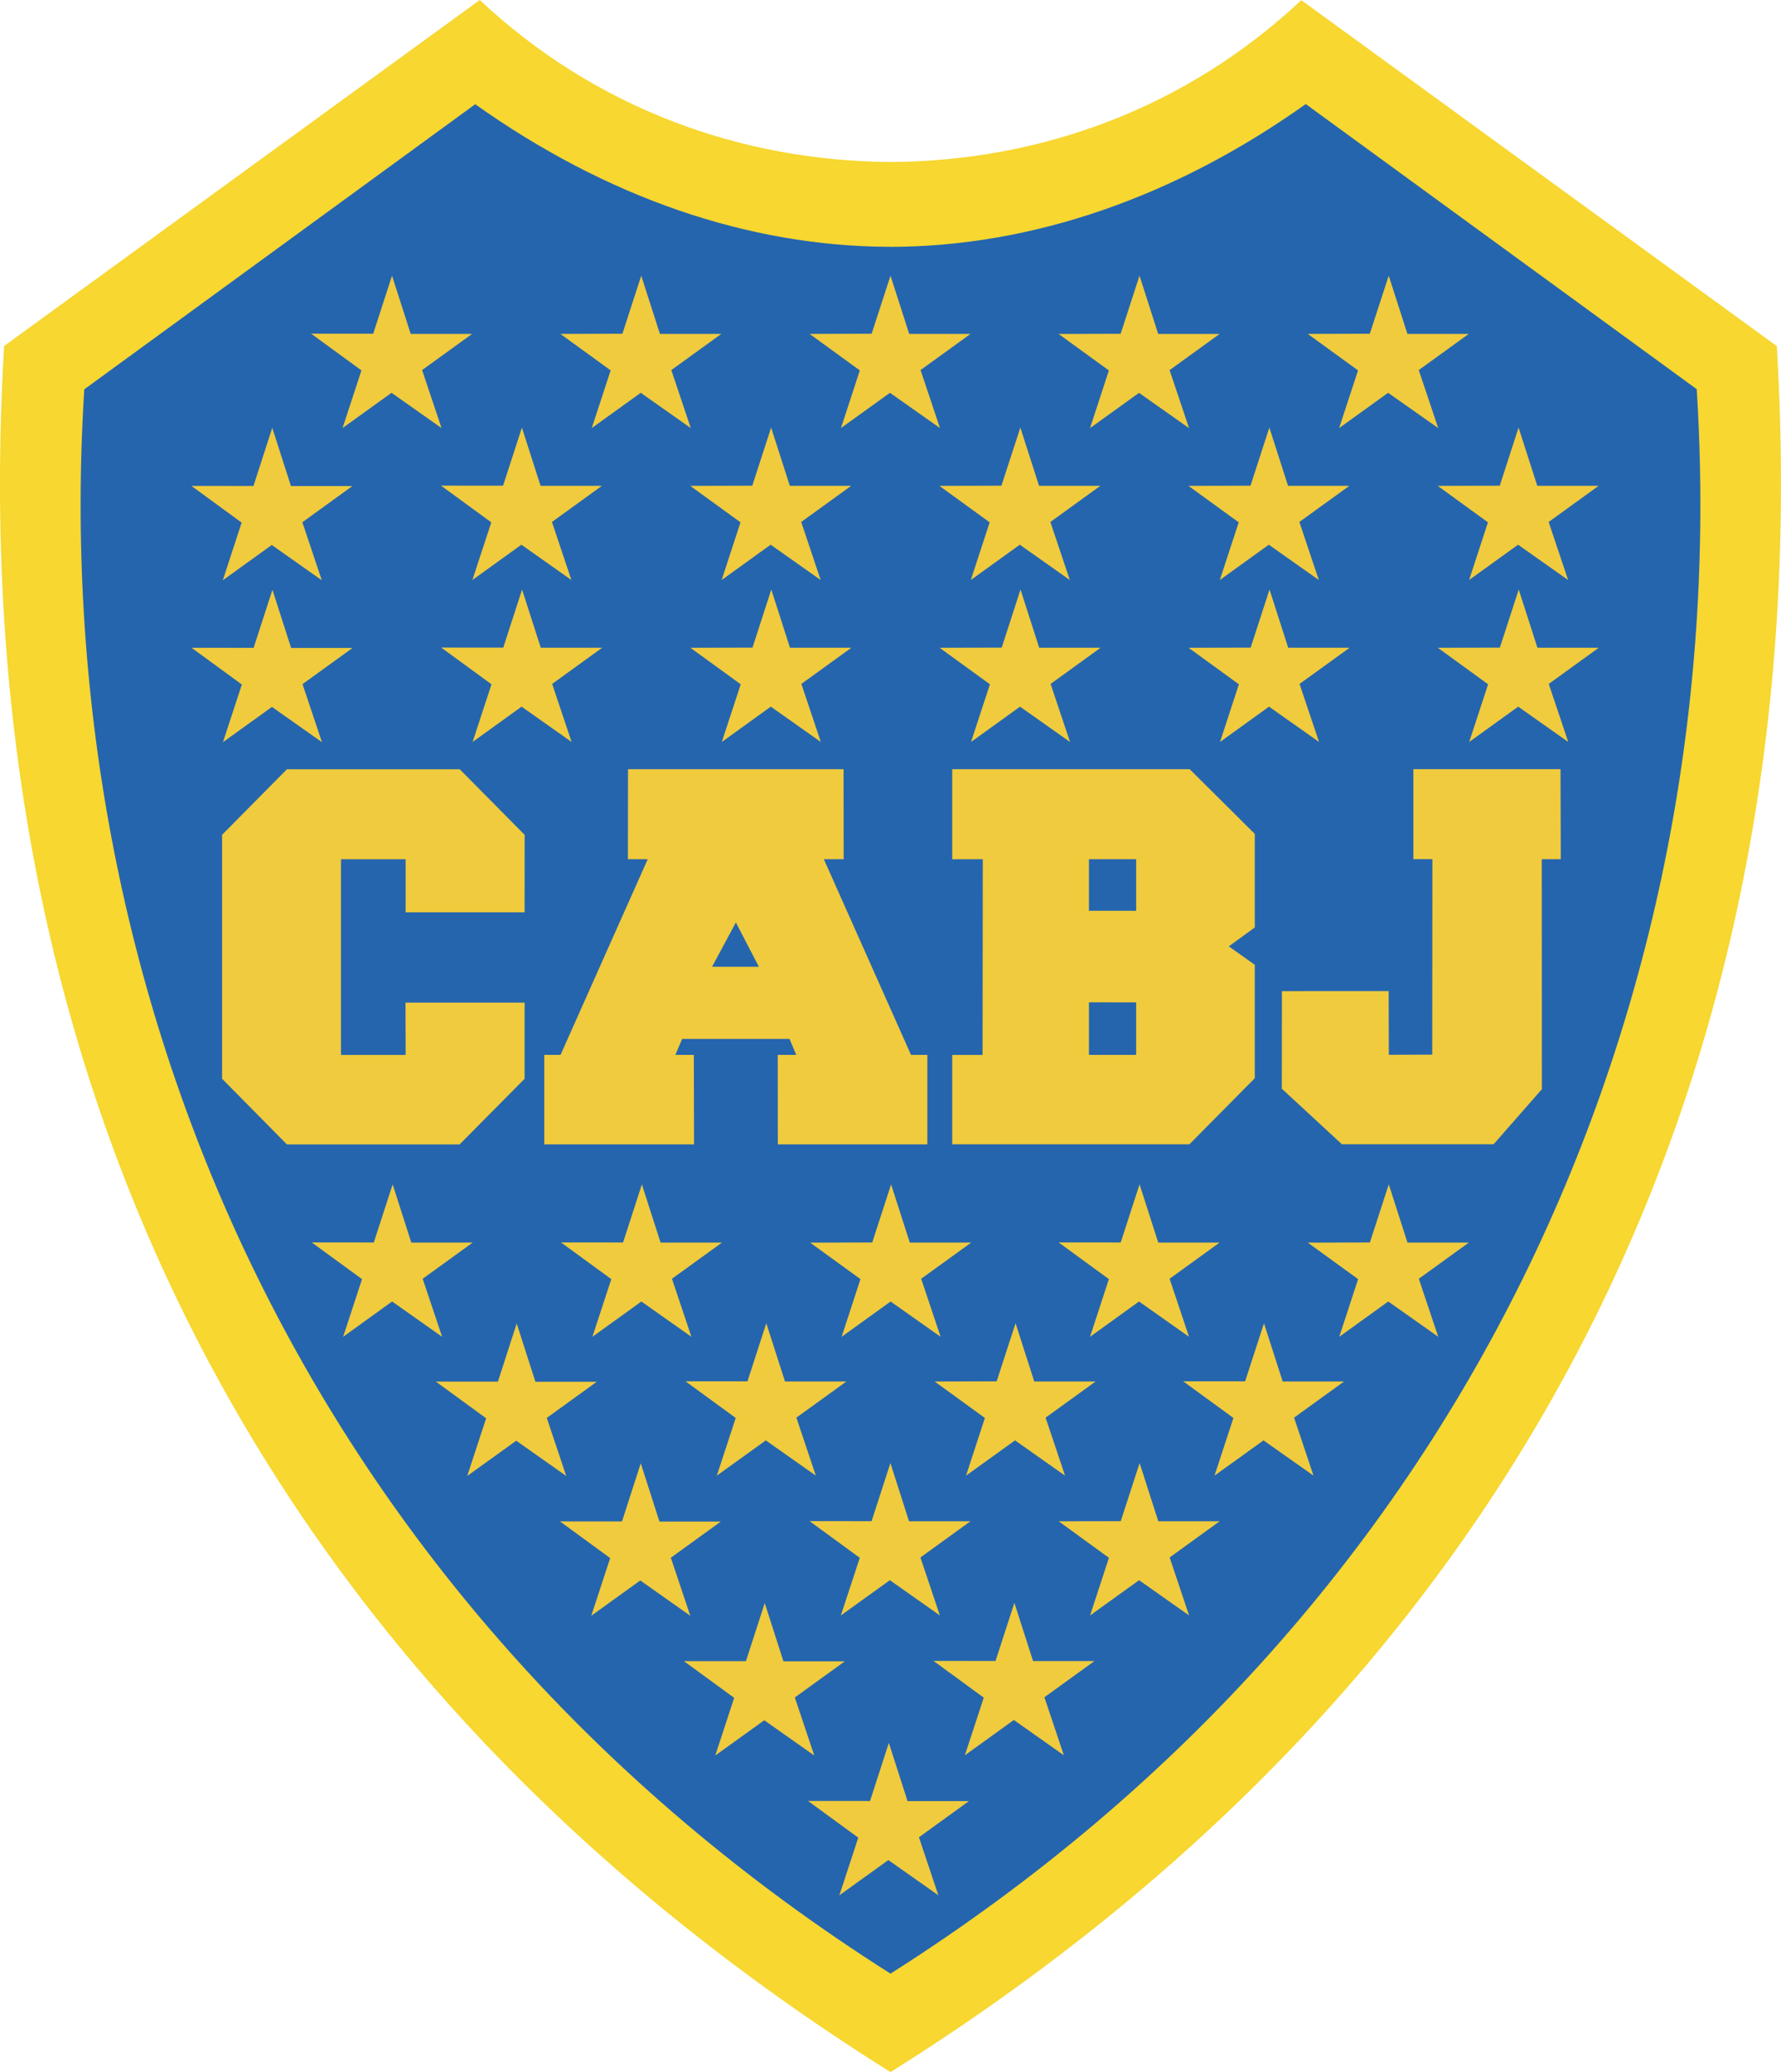 <?xml version="1.0" encoding="UTF-8" standalone="no"?>
<svg
   xmlns:dc="http://purl.org/dc/elements/1.1/"
   xmlns:cc="http://creativecommons.org/ns#"
   xmlns:rdf="http://www.w3.org/1999/02/22-rdf-syntax-ns#"
   xmlns:svg="http://www.w3.org/2000/svg"
   xmlns="http://www.w3.org/2000/svg"
   xmlns:sodipodi="http://sodipodi.sourceforge.net/DTD/sodipodi-0.dtd"
   xmlns:inkscape="http://www.inkscape.org/namespaces/inkscape"
   width="429.972"
   height="500"
   viewBox="0 0 33.152 38.551"
   version="1.1"
   id="svg14"
   sodipodi:docname="BocaJuniors logo 2003.svg"
   inkscape:version="1.0.1 (3bc2e813f5, 2020-09-07)">
  <defs
     id="defs18" />
  <sodipodi:namedview
     pagecolor="#ffffff"
     bordercolor="#666666"
     borderopacity="1"
     objecttolerance="10"
     gridtolerance="10"
     guidetolerance="10"
     inkscape:pageopacity="0"
     inkscape:pageshadow="2"
     inkscape:window-width="3840"
     inkscape:window-height="2068"
     id="namedview16"
     showgrid="false"
     fit-margin-top="0"
     fit-margin-left="0"
     fit-margin-right="0"
     fit-margin-bottom="0"
     inkscape:zoom="1.9824"
     inkscape:cx="751.20186"
     inkscape:cy="361.84646"
     inkscape:window-x="-12"
     inkscape:window-y="-12"
     inkscape:window-maximized="1"
     inkscape:current-layer="svg14" />
  <path
     d="M 16.576,38.551 C 5.206,31.425 -0.759,20.455 0.077,6.437 L 8.93,0 c 2.144,2.009 4.845,2.994 7.646,3.014 2.802,-0.017 5.503,-1.002 7.647,-3.011 L 33.074,6.439 C 33.911,20.457 27.947,31.427 16.576,38.551 Z"
     fill="#f7d730"
     id="path4"
     style="clip-rule:evenodd;fill-rule:evenodd;stroke-width:0.269" />
  <path
     d="M 16.576,4.592 C 13.919,4.588 11.274,3.663 8.846,1.939 l -7.277,5.304 C 0.868,18.359 5.567,29.743 16.576,36.719 27.585,29.74 32.285,18.355 31.583,7.24 l -7.277,-5.304 c -2.428,1.725 -5.074,2.65 -7.73,2.657 z"
     fill="#2565ae"
     id="path6"
     style="clip-rule:evenodd;fill-rule:evenodd;stroke-width:0.269" />
  <path
     d="m 16.587,22.035 0.348,1.083 h 1.143 l -0.931,0.673 0.362,1.08 -0.931,-0.657 -0.912,0.657 0.351,-1.073 -0.936,-0.679 1.155,-0.003 z m -4.639,0 0.348,1.083 h 1.143 l -0.931,0.673 0.362,1.08 -0.931,-0.657 -0.912,0.657 0.352,-1.073 -0.936,-0.683 1.155,8.07e-4 z m -4.639,0 0.347,1.083 h 1.143 l -0.931,0.673 0.362,1.08 -0.931,-0.657 -0.912,0.657 0.352,-1.073 -0.936,-0.683 1.155,8.07e-4 z m 11.595,2.584 0.348,1.083 h 1.142 l -0.931,0.673 0.362,1.079 -0.931,-0.656 -0.912,0.656 0.351,-1.073 -0.936,-0.679 1.155,-0.003 z m -4.64,0 0.348,1.083 h 1.143 l -0.931,0.673 0.362,1.079 -0.931,-0.656 -0.912,0.656 0.352,-1.073 -0.936,-0.683 1.155,0.001 z m -4.646,0.004 0.348,1.084 h 1.143 l -0.931,0.673 0.362,1.08 -0.931,-0.656 -0.912,0.656 0.352,-1.073 -0.936,-0.683 1.155,8.07e-4 z m 11.595,2.597 0.348,1.083 h 1.142 l -0.931,0.673 0.362,1.079 -0.931,-0.656 -0.912,0.656 0.351,-1.072 -0.935,-0.68 1.155,-0.002 z m -4.639,0 0.347,1.083 h 1.143 l -0.931,0.673 0.362,1.079 -0.931,-0.656 -0.912,0.656 0.352,-1.072 -0.935,-0.683 1.155,0.001 z m -4.647,0.004 0.348,1.084 h 1.143 l -0.931,0.673 0.362,1.08 -0.931,-0.657 -0.912,0.657 0.352,-1.073 -0.935,-0.683 1.155,8.06e-4 z m 6.955,2.597 0.348,1.083 h 1.142 l -0.931,0.673 0.362,1.08 -0.931,-0.657 -0.912,0.657 0.352,-1.073 -0.936,-0.683 1.155,0.001 z m -4.647,0.004 0.348,1.083 h 1.143 l -0.931,0.673 0.362,1.08 -0.931,-0.656 -0.912,0.656 0.352,-1.073 -0.936,-0.683 1.155,8.06e-4 z m 2.31,2.601 0.348,1.083 h 1.143 l -0.931,0.673 0.362,1.08 -0.931,-0.656 -0.912,0.656 0.352,-1.073 -0.936,-0.683 1.155,0.001 z m 9.306,-10.391 0.348,1.083 h 1.142 l -0.931,0.673 0.362,1.08 -0.931,-0.657 -0.912,0.657 0.351,-1.073 -0.936,-0.679 1.155,-0.003 z m -4.639,0 0.348,1.083 h 1.142 l -0.931,0.673 0.362,1.08 -0.931,-0.657 -0.912,0.657 0.351,-1.073 -0.935,-0.683 1.155,8.07e-4 z m 2.316,2.584 0.348,1.083 h 1.143 l -0.931,0.673 0.362,1.079 -0.931,-0.656 -0.912,0.656 0.352,-1.073 -0.936,-0.683 1.154,0.001 z M 11.936,5.129 l 0.348,1.083 h 1.143 l -0.931,0.673 0.362,1.079 -0.931,-0.656 -0.912,0.656 0.352,-1.073 -0.936,-0.679 1.155,-0.003 z m -4.639,0 0.348,1.083 h 1.143 l -0.931,0.673 0.362,1.079 -0.931,-0.656 -0.912,0.656 0.352,-1.073 -0.936,-0.683 1.155,8.07e-4 z m -2.229,2.83 0.348,1.084 h 1.143 l -0.931,0.673 0.362,1.08 -0.931,-0.657 -0.912,0.657 0.351,-1.073 -0.935,-0.683 1.155,0.001 z m 4.647,-0.004 0.347,1.083 h 1.143 l -0.931,0.673 0.362,1.08 -0.931,-0.657 -0.912,0.657 0.352,-1.073 -0.936,-0.683 1.155,0.001 z m 4.639,0 0.348,1.083 h 1.143 l -0.931,0.673 0.362,1.08 -0.931,-0.657 -0.912,0.657 0.351,-1.073 -0.936,-0.679 1.155,-0.003 z m 0.003,3.013 0.348,1.083 h 1.143 l -0.931,0.673 0.362,1.08 -0.931,-0.657 -0.912,0.657 0.352,-1.073 -0.936,-0.679 1.155,-0.003 z m -4.639,0 0.348,1.083 h 1.143 l -0.931,0.673 0.362,1.08 -0.931,-0.657 -0.912,0.657 0.352,-1.073 -0.936,-0.683 1.155,8.06e-4 z m -4.647,0.004 0.348,1.083 h 1.143 l -0.931,0.673 0.362,1.08 -0.931,-0.656 -0.912,0.656 0.352,-1.073 -0.936,-0.683 1.155,0.001 z M 16.576,5.129 l 0.348,1.083 h 1.142 l -0.931,0.673 0.362,1.079 -0.931,-0.656 -0.912,0.656 0.351,-1.073 -0.935,-0.679 1.155,-0.003 z m 2.417,2.826 0.348,1.083 h 1.142 l -0.931,0.673 0.362,1.08 -0.931,-0.657 -0.912,0.657 0.351,-1.073 -0.936,-0.679 1.155,-0.003 z m 0.003,3.013 0.348,1.083 h 1.143 l -0.931,0.673 0.362,1.08 -0.931,-0.657 -0.912,0.657 0.352,-1.073 -0.936,-0.679 1.155,-0.003 z M 21.211,5.129 21.559,6.213 h 1.143 l -0.931,0.673 0.362,1.079 -0.931,-0.656 -0.912,0.656 0.351,-1.073 -0.936,-0.679 1.155,-0.003 z m 2.417,2.826 0.348,1.083 h 1.142 l -0.931,0.673 0.362,1.08 -0.931,-0.657 -0.912,0.657 0.352,-1.073 -0.936,-0.679 1.155,-0.003 z m 0.003,3.013 0.348,1.083 h 1.143 l -0.932,0.673 0.363,1.08 -0.931,-0.657 -0.912,0.657 0.351,-1.073 -0.936,-0.679 1.155,-0.003 z m 2.219,-5.839 0.348,1.083 h 1.142 l -0.931,0.673 0.362,1.079 -0.932,-0.656 -0.912,0.656 0.352,-1.073 -0.936,-0.679 1.155,-0.003 z m 2.417,2.826 0.348,1.083 h 1.143 l -0.931,0.673 0.362,1.08 -0.931,-0.657 -0.912,0.657 0.351,-1.073 -0.935,-0.679 1.155,-0.003 z m 0.003,3.013 0.348,1.083 h 1.142 l -0.931,0.673 0.363,1.08 -0.932,-0.657 -0.912,0.657 0.352,-1.073 -0.935,-0.679 1.154,-0.003 z M 9.765,16.974 h -2.214 v -0.988 h -1.204 v 3.641 h 1.204 l -0.003,-0.974 2.217,5.37e-4 v 1.417 l -1.21,1.221 H 5.341 L 4.134,20.07 v -4.539 l 1.207,-1.219 h 3.217 l 1.208,1.22 z m 4.931,2.355 0.126,0.297 h -0.345 l 0.002,1.664 h 2.783 v -1.664 h -0.304 l -1.623,-3.641 h 0.369 l -0.002,-1.674 h -4.012 l -0.002,1.674 h 0.369 l -1.623,3.641 h -0.303 v 1.664 h 2.788 l -0.004,-1.664 H 12.571 l 0.127,-0.297 z m -1.442,-1.342 0.444,-0.825 0.428,0.825 z m 15.794,-3.676 0.005,1.674 h -0.354 l 0.002,4.279 -0.899,1.025 h -2.823 l -1.119,-1.034 0.002,-1.815 1.987,-0.001 0.003,1.185 0.808,-0.003 0.003,-3.637 h -0.354 v -1.674 h 2.74 z m -11.323,0 h 4.421 l 1.211,1.203 v 1.741 l -0.484,0.352 0.484,0.342 v 2.111 l -1.218,1.23 H 17.725 V 19.627 h 0.565 l 0.004,-3.642 -0.569,0.002 v -1.674 z m 3.424,2.634 -0.879,-8.06e-4 v -0.959 h 0.879 v 0.965 z m 0,1.704 v 0.977 h -0.879 v -0.978 z"
     fill="#f0cb3d"
     id="path8"
     style="clip-rule:evenodd;fill-rule:evenodd;stroke-width:0.269" />
</svg>
